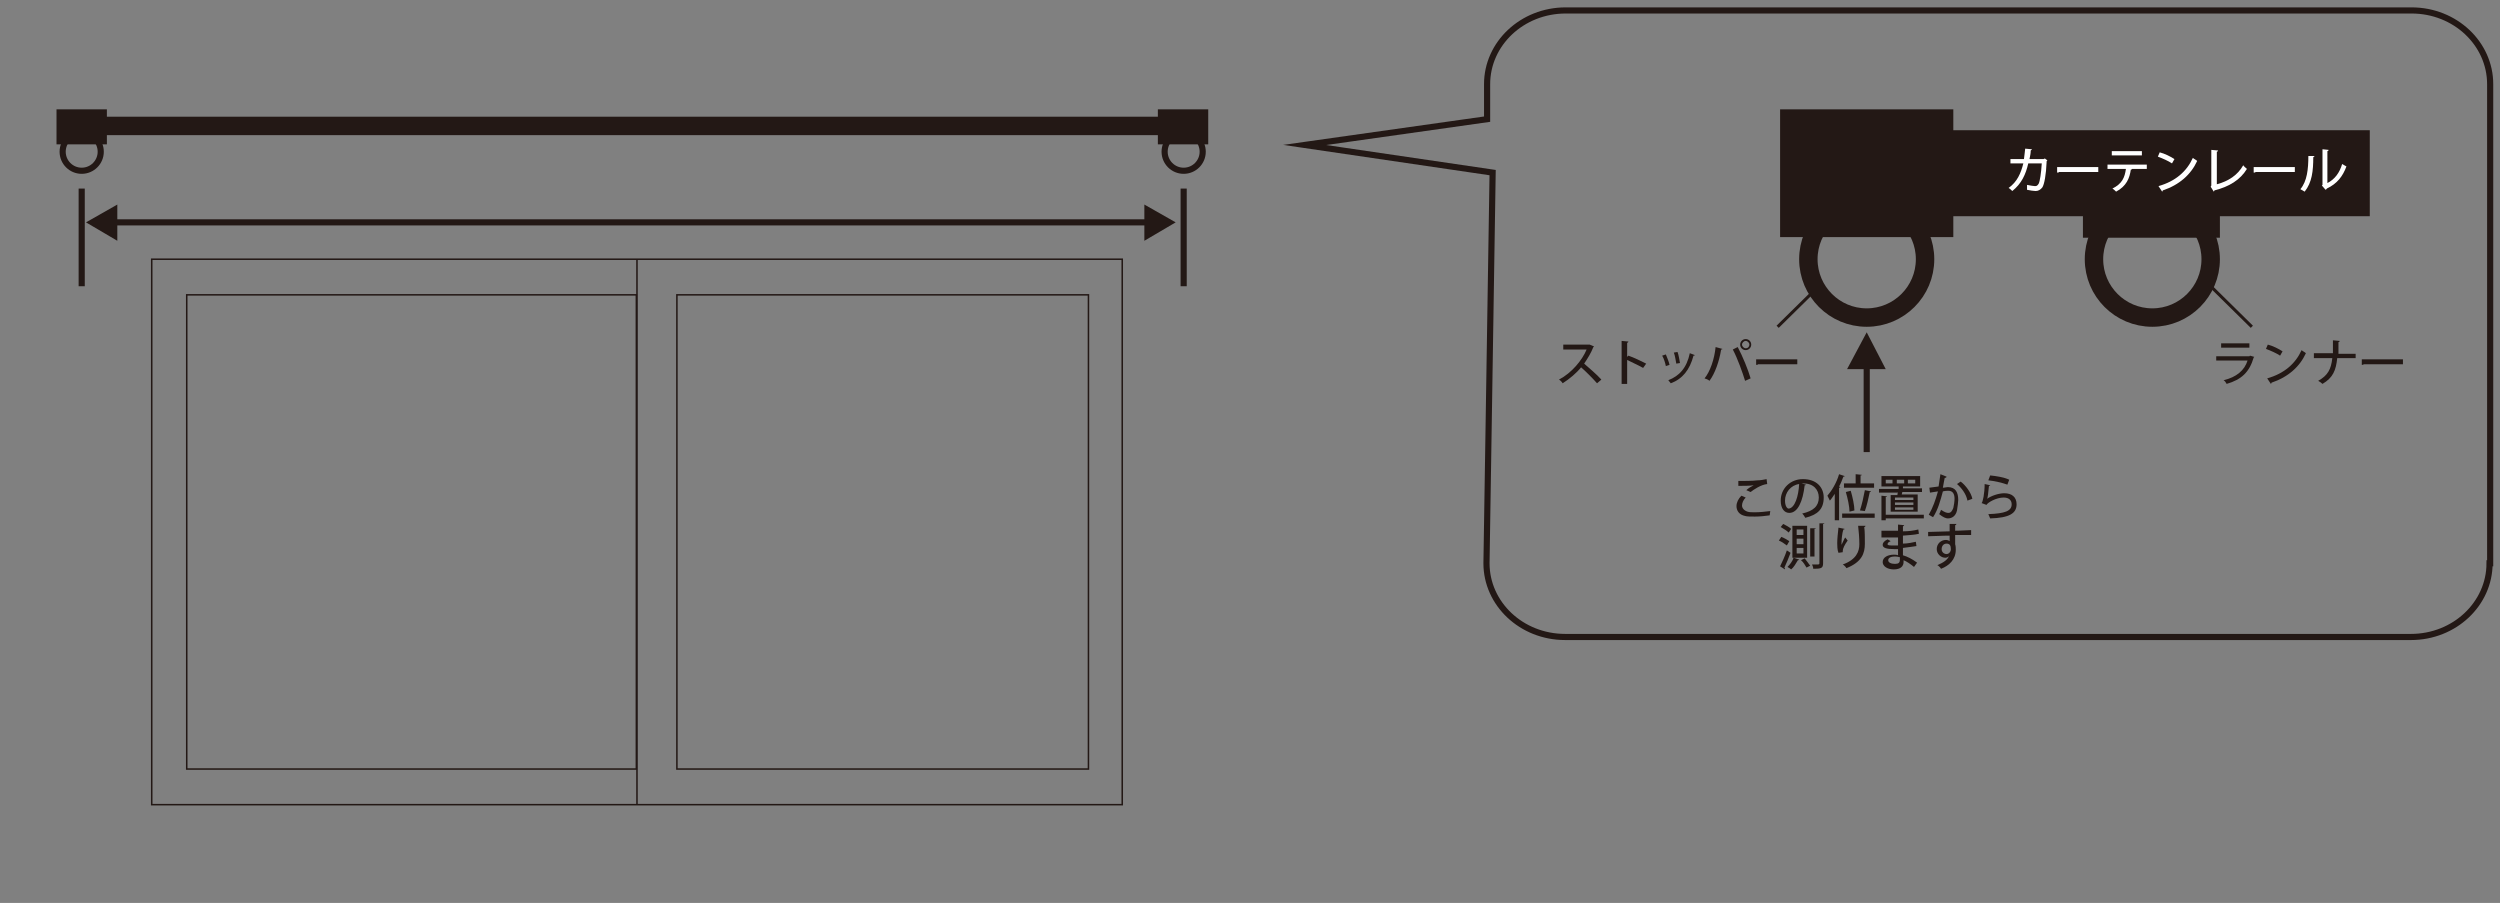 <?xml version="1.0" encoding="utf-8"?>
<!-- Generator: Adobe Illustrator 26.0.1, SVG Export Plug-In . SVG Version: 6.00 Build 0)  -->
<svg version="1.1" id="レイヤー_1" xmlns="http://www.w3.org/2000/svg" xmlns:xlink="http://www.w3.org/1999/xlink" x="0px"
	 y="0px" width="407px" height="147px" viewBox="0 0 407 147" style="enable-background:new 0 0 407 147;" xml:space="preserve">
<rect x="0" y="0" width="407" height="147" fill="#808080" stroke="none"/>
<style type="text/css">
	.st0{fill:#231815;stroke:#231815;stroke-width:3;stroke-miterlimit:10;}
	.st1{fill:#231815;}
	.st2{fill:none;stroke:#231815;stroke-miterlimit:10;}
	.st3{fill:#231815;stroke:#231815;stroke-miterlimit:10;}
	.st4{fill:none;stroke:#231815;stroke-width:3;stroke-miterlimit:10;}
	.st5{fill:#FFFFFF;}
	.st6{fill:none;stroke:#231815;stroke-width:0.5;stroke-miterlimit:10;}
	.st7{fill:none;stroke:#231815;stroke-width:0.25;stroke-miterlimit:10;}
</style>
<line class="st0" x1="14.9" y1="20.5" x2="192.7" y2="20.5"/>
<rect x="0.2" y="16.5" class="st1" width="0" height="0"/>
<g>
	<rect x="9.2" y="17.8" class="st1" width="8.2" height="5.7"/>
	<circle class="st2" cx="13.3" cy="24.7" r="3.1"/>
</g>
<g>
	<rect x="188.5" y="17.8" class="st1" width="8.2" height="5.7"/>
	<circle class="st2" cx="192.7" cy="24.7" r="3.1"/>
</g>
<line class="st3" x1="13.3" y1="30.7" x2="13.3" y2="46.6"/>
<line class="st3" x1="192.7" y1="30.7" x2="192.7" y2="46.6"/>
<g>
	<line class="st2" x1="16.4" y1="36.2" x2="189.9" y2="36.2"/>
	<polygon class="st1" points="14,36.2 19.1,33.3 19.1,39.2 	"/>
	<polygon class="st1" points="191.4,36.2 186.3,33.3 186.3,39.2 	"/>
</g>
<g>
	<rect x="289.8" y="17.8" class="st1" width="28.2" height="20.8"/>
	<rect x="306.8" y="21.2" class="st1" width="79" height="14"/>
	<circle class="st4" cx="303.9" cy="42.2" r="9.5"/>
	<circle class="st4" cx="350.4" cy="42.2" r="9.5"/>
	<g>
		<line class="st2" x1="303.9" y1="58.2" x2="303.9" y2="73.6"/>
		<polygon class="st1" points="300.7,60.1 303.9,54.1 307,60.1 		"/>
	</g>
	<rect x="339.1" y="33.7" class="st1" width="22.3" height="5"/>
	<g>
		<path class="st1" d="M259.5,56.4c0,0.1-0.1,0.1-0.1,0.1c-0.4,1-0.9,1.8-1.5,2.7c0.8,0.7,2.1,1.8,2.8,2.6l-0.7,0.6
			c-0.7-0.8-1.9-2-2.6-2.6c-0.7,0.9-1.9,1.9-3,2.6c-0.1-0.2-0.4-0.5-0.6-0.6c2.1-1.1,3.8-3.2,4.5-4.9h-3.8v-0.8h4.2l0.1,0
			L259.5,56.4z"/>
		<path class="st1" d="M267.5,59.9c-0.7-0.4-1.8-0.9-2.6-1.3v3.9H264v-7l1.1,0.1c0,0.1-0.1,0.2-0.2,0.2v2.3l0.2-0.2
			c0.9,0.3,2.1,0.9,2.9,1.3L267.5,59.9z"/>
		<path class="st1" d="M271.2,57.7c0.2,0.5,0.5,1.2,0.6,1.7l-0.6,0.2c-0.1-0.5-0.3-1.2-0.6-1.7L271.2,57.7z M275.9,57.8
			c0,0.1-0.1,0.1-0.2,0.1c-0.6,2.3-1.8,3.8-3.7,4.5c-0.1-0.1-0.3-0.4-0.4-0.5c1.8-0.7,3-2,3.5-4.4L275.9,57.8z M273.1,57.3
			c0.2,0.5,0.3,1.3,0.4,1.8l-0.6,0.1c-0.1-0.5-0.2-1.3-0.4-1.8L273.1,57.3z"/>
		<path class="st1" d="M280.4,56.8c0,0.1-0.1,0.1-0.2,0.1c-0.3,1.9-1,3.9-1.9,5.1c-0.2-0.2-0.5-0.3-0.8-0.4c0.9-1.1,1.6-3.1,1.8-5.1
			L280.4,56.8z M284.1,62c-0.4-1.3-1.2-3.6-2-5.1l0.8-0.4c0.8,1.5,1.7,3.7,2.1,5.1L284.1,62z M284.2,55.2c0.5,0,0.9,0.4,0.9,0.9
			s-0.4,0.9-0.9,0.9c-0.5,0-0.9-0.4-0.9-0.9C283.3,55.6,283.7,55.2,284.2,55.2z M284.8,56.1c0-0.3-0.3-0.6-0.6-0.6
			c-0.3,0-0.6,0.3-0.6,0.6c0,0.3,0.3,0.6,0.6,0.6C284.6,56.7,284.8,56.4,284.8,56.1z"/>
		<path class="st1" d="M285.9,58.5h6.7v0.8h-6.4c0,0.1-0.2,0.1-0.3,0.1L285.9,58.5z"/>
	</g>
	<g>
		<path class="st1" d="M367,58.1c0,0-0.1,0.1-0.1,0.1c-0.7,2.4-2,3.6-4.4,4.3c-0.1-0.2-0.3-0.5-0.5-0.6c2.1-0.5,3.4-1.6,3.9-3.2
			h-5.1v-0.7h5.4l0.1-0.1L367,58.1z M366.2,56.6h-4.6v-0.7h4.6V56.6z"/>
		<path class="st1" d="M369.2,56.1c0.8,0.2,1.8,0.7,2.4,1.1l-0.4,0.7c-0.6-0.4-1.5-0.8-2.3-1.1L369.2,56.1z M369.1,61.6
			c2.8-0.8,4.6-2.4,5.6-4.6c0.2,0.2,0.5,0.3,0.7,0.5c-1,2.2-2.9,3.9-5.6,4.8c0,0.1-0.1,0.2-0.1,0.2L369.1,61.6z"/>
		<path class="st1" d="M383.3,58.3h-2.8c-0.2,2-0.7,3.2-2.4,4.2c-0.2-0.2-0.5-0.4-0.7-0.5c1.6-0.9,2.1-1.9,2.3-3.7h-3v-0.8h3.1
			c0-0.6,0-1.3,0-2.1l1.1,0.1c0,0.1-0.1,0.2-0.2,0.2c0,0.7,0,1.3,0,1.9h2.8V58.3z"/>
		<path class="st1" d="M384.5,58.5h6.7v0.8h-6.4c0,0.1-0.2,0.1-0.3,0.1L384.5,58.5z"/>
	</g>
	<g>
		<path class="st5" d="M333.3,26.1c0,0,0,0.1-0.1,0.1c-0.1,2.4-0.4,3.8-0.7,4.3c-0.3,0.4-0.7,0.6-1.1,0.6c-0.3,0-0.9-0.1-1.4-0.2
			c0-0.2,0-0.6,0-0.8c0.5,0.1,1.1,0.2,1.3,0.2c0.3,0,0.4-0.1,0.6-0.4c0.2-0.4,0.4-1.7,0.5-3.3h-2.2c-0.4,1.8-1.1,3.3-2.6,4.5
			c-0.1-0.1-0.4-0.4-0.6-0.5c1.4-1,2-2.4,2.4-4h-2.1v-0.7h2.2c0.1-0.6,0.1-1,0.2-1.7l1.1,0.1c0,0.1-0.1,0.1-0.2,0.2
			c0,0.5-0.1,0.9-0.2,1.4h2.3l0.2-0.1L333.3,26.1z"/>
		<path class="st5" d="M334.9,27.2h6.7V28h-6.4c0,0.1-0.2,0.1-0.3,0.1L334.9,27.2z"/>
		<path class="st5" d="M349.5,27.5h-2.6l0.2,0c0,0.1-0.1,0.1-0.2,0.1c-0.2,1.4-0.7,2.7-2.4,3.6c-0.1-0.1-0.4-0.4-0.6-0.5
			c1.6-0.8,2-1.8,2.2-3.2h-3v-0.7h6.4V27.5z M348.7,25.3h-4.9v-0.7h4.9V25.3z"/>
		<path class="st5" d="M351.6,24.8c0.8,0.2,1.8,0.7,2.4,1.1l-0.4,0.7c-0.6-0.4-1.5-0.8-2.3-1.1L351.6,24.8z M351.4,30.3
			c2.8-0.8,4.6-2.4,5.6-4.6c0.2,0.2,0.5,0.3,0.7,0.5c-1,2.2-2.9,3.9-5.6,4.8c0,0.1-0.1,0.2-0.1,0.2L351.4,30.3z"/>
		<path class="st5" d="M360.9,30c1.9-0.5,3.4-1.5,4.3-3.1c0.1,0.2,0.4,0.4,0.6,0.6c-1.1,1.8-2.9,2.9-5.3,3.5c0,0.1-0.1,0.2-0.1,0.2
			l-0.5-0.8l0.1-0.2v-5.8l1.1,0.1c0,0.1-0.1,0.2-0.2,0.2V30z"/>
		<path class="st5" d="M366.9,27.2h6.7V28h-6.4c0,0.1-0.2,0.1-0.3,0.1L366.9,27.2z"/>
		<path class="st5" d="M376.8,25.4c0,0.1-0.1,0.1-0.2,0.2c0,2.2-0.2,4.1-1.4,5.6c-0.2-0.1-0.5-0.3-0.7-0.4c1.1-1.3,1.3-3.3,1.3-5.4
			L376.8,25.4z M378.9,29.8c1.2-0.6,2-1.7,2.4-3.1c0.2,0.1,0.5,0.3,0.7,0.4c-0.6,1.6-1.5,2.8-3.2,3.6c0,0.1-0.1,0.1-0.2,0.2
			l-0.6-0.7l0.1-0.1v-5.8l1,0.1c0,0.1-0.1,0.2-0.2,0.2V29.8z"/>
	</g>
	<g>
		<path class="st1" d="M288.1,83.9c-0.7,0.1-1.6,0.2-2.4,0.2c-0.7,0-1.3,0-1.6-0.1c-1-0.2-1.4-0.9-1.4-1.6c0-0.6,0.3-1.2,0.8-1.7
			l0.7,0.3c-0.4,0.4-0.6,0.9-0.6,1.3c0,0.4,0.3,0.8,0.9,1c0.3,0.1,0.7,0.1,1.2,0.1c0.8,0,1.7-0.1,2.5-0.2L288.1,83.9z M284.3,79.8
			c0.3-0.3,0.8-0.6,1.2-0.8v0c-0.5,0.1-1.8,0.1-2.5,0.1c0-0.2,0-0.6,0-0.8c0.8,0,2.4,0,3.1-0.1c0.5,0,1-0.1,1.5-0.2l0.1,0.8
			c-1,0.1-2.2,0.9-2.7,1.3L284.3,79.8z"/>
		<path class="st1" d="M294,78.9c0,0.1-0.1,0.1-0.2,0.1c-0.3,2.6-1.1,4.5-2.5,4.5c-0.8,0-1.4-0.7-1.4-2c0-2,1.6-3.5,3.6-3.5
			c2.3,0,3.4,1.4,3.4,3c0,1.9-1,2.8-3,3.3c-0.1-0.2-0.3-0.5-0.5-0.7c1.8-0.4,2.7-1.2,2.7-2.6c0-1.3-0.9-2.3-2.5-2.3
			c-0.1,0-0.2,0-0.3,0L294,78.9z M292.9,78.8c-1.4,0.2-2.3,1.4-2.3,2.7c0,0.8,0.3,1.3,0.6,1.3C292.2,82.7,292.8,80.8,292.9,78.8z"/>
		<path class="st1" d="M298.7,80.4c-0.3,0.4-0.5,0.8-0.8,1.1c-0.1-0.2-0.3-0.6-0.4-0.8c0.7-0.8,1.5-2.1,1.9-3.5l0.9,0.3
			c0,0.1-0.1,0.1-0.2,0.1c-0.2,0.5-0.4,1.1-0.7,1.6l0.2,0.1c0,0.1-0.1,0.1-0.2,0.1v5.3h-0.7V80.4z M299.9,83.6h5.3v0.7h-5.3V83.6z
			 M300.1,78.7h2v-1.5l1,0.1c0,0.1-0.1,0.1-0.2,0.1v1.3h2.2v0.7h-4.9V78.7z M301.3,79.9c0.3,1,0.6,2.4,0.6,3.2l-0.8,0.2
			c0-0.8-0.3-2.2-0.6-3.2L301.3,79.9z M302.8,83.1c0.3-0.9,0.6-2.2,0.8-3.3l1,0.2c0,0.1-0.1,0.1-0.2,0.1c-0.2,1-0.5,2.3-0.8,3.1
			L302.8,83.1z"/>
		<path class="st1" d="M307.8,80.6h1.1c0-0.1,0-0.3,0.1-0.4h-3.1v-0.6h3.2c0-0.1,0-0.3,0-0.4h-2.8v-1.7h6.3v1.7H310c0,0-0.1,0-0.2,0
			c0,0.1,0,0.2,0,0.3h3.1v0.6h-3.2l-0.1,0.4h2.6v2.8h-4.4V80.6z M313.2,83.8v0.6H307v0.3h-0.7v-4l0.9,0.1c0,0.1-0.1,0.1-0.2,0.1v2.9
			H313.2z M308.1,78.7v-0.6H307v0.6H308.1z M311.5,81.4V81h-3v0.4H311.5z M311.5,82.2v-0.4h-3v0.4H311.5z M311.5,83v-0.4h-3V83
			H311.5z M308.8,78.1v0.6h1.2v-0.6H308.8z M310.6,78.1v0.6h1.2v-0.6H310.6z"/>
		<path class="st1" d="M316.9,77.6c0,0.1-0.1,0.2-0.3,0.2c-0.1,0.4-0.2,1.1-0.3,1.6c0.3,0,0.6-0.1,0.8-0.1c1.3,0,1.7,0.9,1.7,2.1
			c0,0.3-0.1,1.1-0.2,1.7c-0.2,0.9-0.8,1.3-1.5,1.3c-0.3,0-0.8-0.2-1.4-0.7c0.1-0.2,0.2-0.4,0.3-0.7c0.6,0.4,0.9,0.5,1.2,0.5
			c0.4,0,0.6-0.3,0.8-0.8c0.1-0.4,0.2-1.1,0.2-1.5c0-0.8-0.3-1.3-1-1.3c-0.2,0-0.5,0-0.9,0.1c-0.4,1.5-0.8,3-1.6,4.2l-0.7-0.4
			c0.7-1.2,1.1-2.4,1.5-3.8l-1.3,0.2l-0.1-0.8l1.5-0.2c0.1-0.6,0.2-1.3,0.3-2L316.9,77.6z M320.3,81.5c-0.2-1.1-1-2.1-1.7-2.7
			l0.6-0.4c0.8,0.6,1.7,1.8,1.9,2.8L320.3,81.5z"/>
		<path class="st1" d="M324,79c0,0.1-0.1,0.1-0.2,0.1c-0.1,1.1-0.2,2-0.3,2.1h0c0.7-0.5,1.9-0.9,2.8-0.9c1.2,0,2,0.6,2,1.8
			c0,1.5-1.2,2.2-4.3,2.3c-0.1-0.2-0.2-0.5-0.3-0.7c2.7-0.1,3.8-0.5,3.8-1.6c0-0.7-0.5-1.1-1.3-1.1c-1.2,0-2.6,0.8-2.8,1.2l-0.8-0.3
			c0.2-0.1,0.5-1.6,0.5-3.1L324,79z M324,77.4c1,0.1,2.3,0.3,3.1,0.7l-0.3,0.8c-0.8-0.3-2.1-0.6-3.1-0.7L324,77.4z"/>
		<path class="st1" d="M290.9,88.8c-0.3-0.2-0.8-0.6-1.3-0.8l0.4-0.6c0.5,0.2,1,0.5,1.3,0.7L290.9,88.8z M289.8,92.2
			c0.3-0.6,0.8-1.7,1.1-2.6l0.6,0.4c-0.3,0.8-0.7,1.8-1,2.4c0,0.1,0.1,0.1,0.1,0.2c0,0,0,0.1,0,0.1L289.8,92.2z M291.2,86.7
			c-0.3-0.3-0.8-0.6-1.3-0.9l0.4-0.5c0.4,0.2,1,0.5,1.3,0.8L291.2,86.7z M292.9,91.1c0,0.1-0.1,0.1-0.2,0.1
			c-0.3,0.5-0.7,1.2-1.1,1.5c-0.1-0.1-0.4-0.3-0.6-0.4c0.4-0.4,0.8-0.9,1-1.5L292.9,91.1z M291.8,85.6h2.4v5.2h-2.4V85.6z
			 M292.5,86.2v0.9h1.1v-0.9H292.5z M292.5,87.7v0.9h1.1v-0.9H292.5z M292.5,89.2v0.9h1.1v-0.9H292.5z M294.1,92.4
			c-0.2-0.3-0.5-0.9-0.9-1.2l0.6-0.3c0.3,0.4,0.7,0.9,0.9,1.2L294.1,92.4z M294.8,86l0.8,0c0,0.1-0.1,0.1-0.2,0.1v4.5h-0.7V86z
			 M296.1,85.2l0.9,0c0,0.1-0.1,0.1-0.2,0.1v6.4c0,0.8-0.3,0.9-1.6,0.9c0-0.2-0.1-0.5-0.2-0.7c0.3,0,0.5,0,0.7,0
			c0.4,0,0.5,0,0.5-0.2V85.2z"/>
		<path class="st1" d="M299.3,90c-0.2-0.5-0.2-1.2-0.2-1.6c0-0.7,0.1-1.5,0.2-2.5l1,0.2c0,0.1-0.1,0.1-0.2,0.1
			c-0.2,0.6-0.3,1.6-0.3,2.2c0,0.1,0,0.2,0,0.3c0.2-0.4,0.4-0.9,0.6-1.2c0.1,0.1,0.3,0.4,0.4,0.5c-0.5,0.7-0.8,1.3-0.8,1.7
			c0,0.1,0,0.1,0,0.2L299.3,90z M303.7,85.6c0,0.1-0.1,0.2-0.2,0.2c0.1,0.7,0.1,1.8,0.1,2.7c0,1.6-0.5,3-3,4
			c-0.1-0.2-0.4-0.5-0.6-0.6c2.2-0.8,2.7-2.1,2.7-3.3c0-1-0.1-2.2-0.2-3L303.7,85.6z"/>
		<path class="st1" d="M306.3,86.4c0.5,0,1.2,0,1.8,0c0.3,0,0.6,0,0.9,0c0-0.4,0-0.8,0-1l1,0.1c0,0.1-0.1,0.1-0.2,0.2
			c0,0.2,0,0.6,0,0.8c0.9,0,1.7-0.1,2.5-0.3l0.1,0.7c-0.8,0.2-1.6,0.2-2.6,0.3l0,1.3c0.8,0,1.6-0.2,2.1-0.3l0.1,0.7
			c-0.6,0.1-1.4,0.2-2.2,0.3c0,0.5,0,0.9,0,1.2c0.7,0.2,1.5,0.6,2.3,1.2l-0.5,0.7c-0.6-0.5-1.2-0.9-1.7-1.1v0.3
			c0,0.7-0.5,1.2-1.6,1.2c-1,0-1.8-0.5-1.8-1.2c0-0.8,0.9-1.2,1.8-1.2c0.2,0,0.5,0,0.7,0.1c0-0.3,0-0.6,0-1c-0.2,0-0.3,0-0.5,0
			c-1.4,0-2-0.2-2-0.7c0-0.3,0.2-0.6,0.8-0.9l0.5,0.3c-0.5,0.2-0.5,0.4-0.5,0.5c0,0.2,0.3,0.2,1,0.2c0.2,0,0.4,0,0.7,0
			c0-0.4,0-0.9,0-1.3c-0.3,0-0.6,0-0.9,0c-0.5,0-1.3,0-1.8,0V86.4z M309.2,90.7c-0.3-0.1-0.6-0.1-0.8-0.1c-0.5,0-1,0.2-1,0.6
			c0,0.4,0.5,0.6,1.1,0.6c0.6,0,0.8-0.2,0.8-0.7V90.7z"/>
		<path class="st1" d="M313.9,86.6c0.5,0,3-0.1,3.5-0.1c0-0.1,0-1,0-1.2l1.1,0c0,0.1-0.1,0.2-0.2,0.2c0,0.2,0,0.6,0,0.9
			c1,0,2.1-0.1,2.6-0.1v0.8c-0.6,0-1.6,0-2.6,0c0,0.3,0,0.6,0,0.8c0,0.3,0,0.5,0,0.7c0.1,0.3,0.1,0.7,0.1,0.9c0,1.6-1.1,2.6-2.4,3.1
			c-0.1-0.2-0.4-0.5-0.6-0.6c1-0.4,1.7-0.9,1.9-1.5h0c-0.1,0.2-0.4,0.3-0.6,0.3c-0.7,0-1.4-0.6-1.4-1.4c0-0.9,0.7-1.5,1.5-1.5
			c0.2,0,0.5,0.1,0.6,0.2c0,0,0-0.1,0-0.1c0-0.2,0-0.5,0-0.8c-1.3,0-2.6,0.1-3.5,0.1L313.9,86.6z M317.6,89.4c0-0.6-0.2-0.9-0.7-0.9
			c-0.5,0-0.8,0.4-0.8,0.9c0,0.5,0.4,0.8,0.8,0.8C317.3,90.2,317.6,89.8,317.6,89.4z"/>
	</g>
	<line class="st6" x1="359.9" y1="46.6" x2="366.6" y2="53.2"/>
	<line class="st6" x1="296.1" y1="46.6" x2="289.4" y2="53.2"/>
</g>
<path class="st2" d="M405.3,91.7c0,6.6-5.7,12-12.8,12H254.8c-7.1,0-12.8-5.4-12.8-12l1-63.6l-30.6-4.5l29.7-4.2v-5.7
	c0-6.6,5.7-12,12.8-12h137.7c7.1,0,12.8,5.4,12.8,12V91.7z"/>
<rect x="24.7" y="42.2" class="st7" width="158" height="88.8"/>
<line class="st7" x1="103.7" y1="42.2" x2="103.7" y2="131"/>
<rect x="30.4" y="48" class="st7" width="73.2" height="77.2"/>
<rect x="110.2" y="48" class="st7" width="67" height="77.2"/>
</svg>
